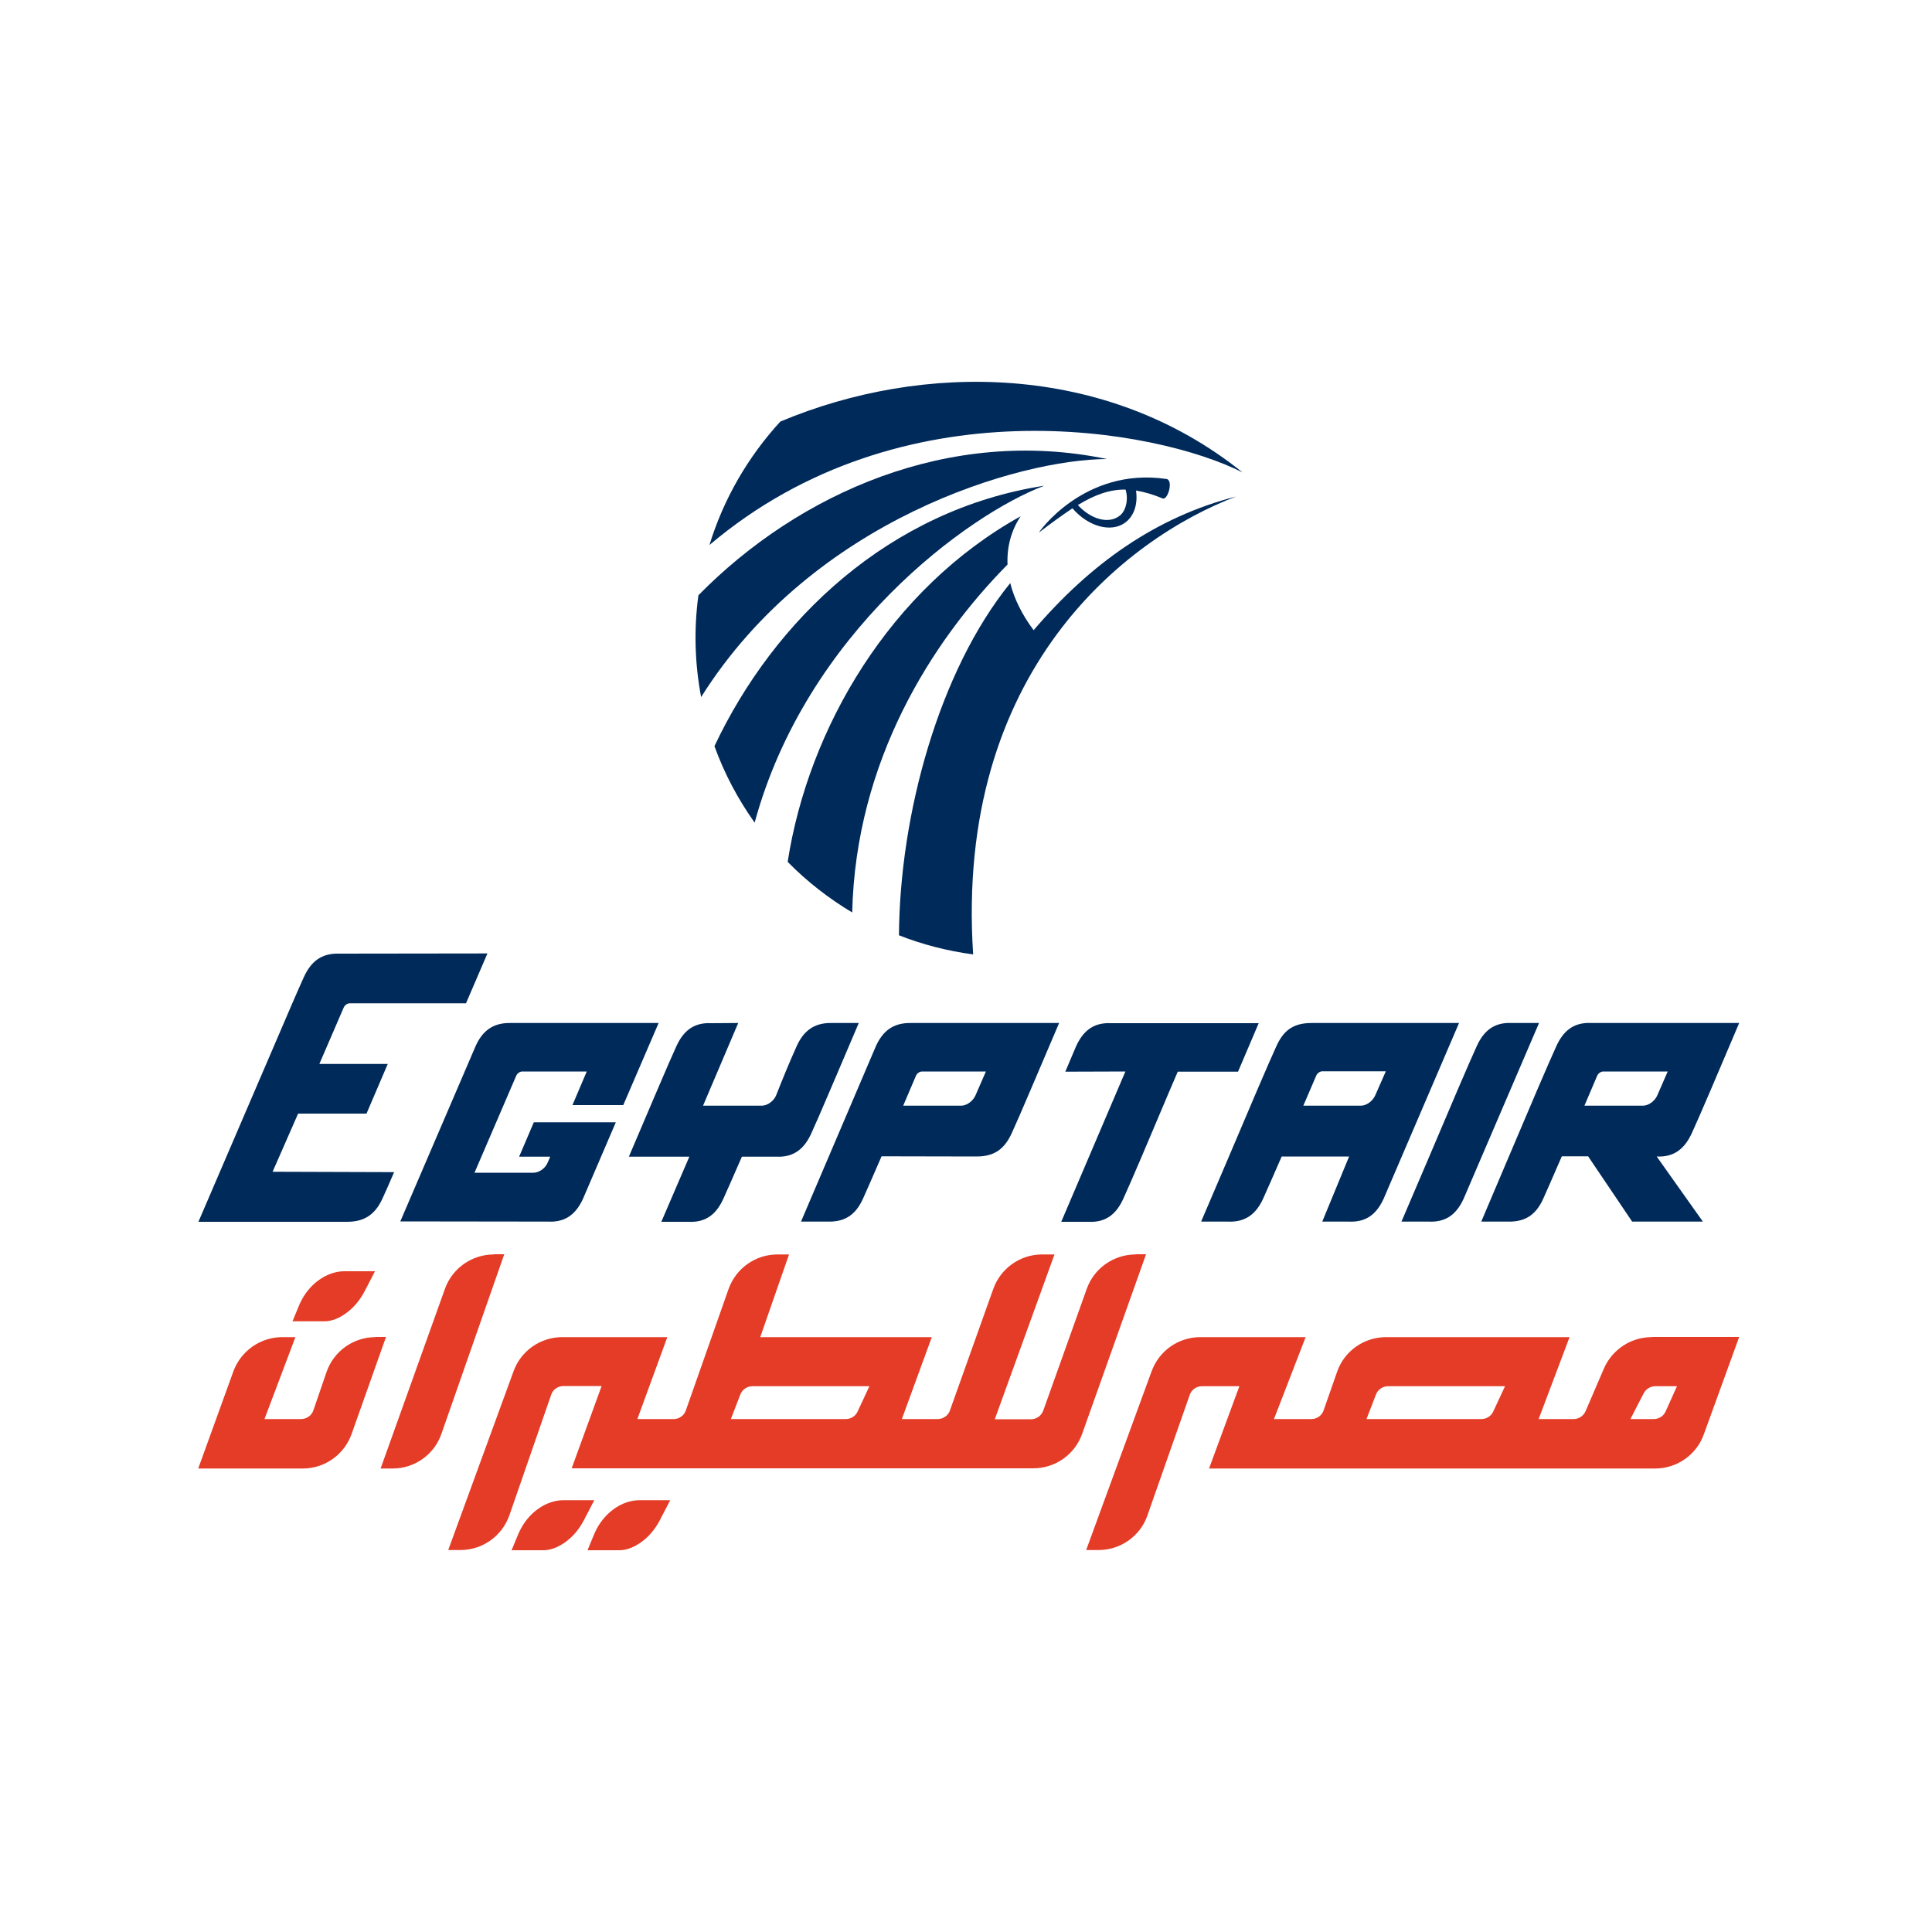 <?xml version="1.0" encoding="utf-8"?>
<!-- Generator: Adobe Illustrator 23.0.4, SVG Export Plug-In . SVG Version: 6.00 Build 0)  -->
<svg version="1.1" id="Layer_1" xmlns="http://www.w3.org/2000/svg" xmlns:xlink="http://www.w3.org/1999/xlink" x="0px" y="0px"
	 viewBox="0 0 1000 1000" style="enable-background:new 0 0 1000 1000;" xml:space="preserve">
<style type="text/css">
	.st0{fill:#002A5A;}
	.st1{fill:#E43C27;}
</style>
<g>
	<g>
		<path class="st0" d="M579.6,266.9c-5.8,4.6-15.1,1.8-21.7-5.5c8.9-5.4,16.5-8.1,24.7-8C584.2,258.7,582.7,264.5,579.6,266.9
			 M603.6,247.9c-42.7-6.2-66.4,28.2-65.8,27.7c6.5-5,12.2-9.1,17.3-12.5c8.1,9.4,19.9,12.8,27.3,7.4c4.7-3.5,6.6-9.7,5.6-16.6
			c4.2,0.7,8.8,2,13.8,4.1C604.6,258.9,607.5,248.2,603.6,247.9"/>
		<path class="st0" d="M521.5,292.2c-0.4-9.1,1.9-17.7,6.8-25C460.6,304.8,418.4,377,407.7,446.1c9.9,10.1,21.2,18.9,33.4,26.2
			C442.9,394.1,482,332.2,521.5,292.2"/>
		<path class="st0" d="M573,237.6c-81.6-17-159.5,17.6-211.5,70.5c-2.4,17.5-1.9,35.3,1.4,52.7C421.1,268.3,528.3,237.7,573,237.6"
			/>
		<path class="st0" d="M369.8,386.2c5.1,14.2,12.2,27.5,20.8,39.6c26.8-98.4,110.1-159.3,149.9-174.4
			C460.4,263.8,400.7,320.7,369.8,386.2"/>
		<path class="st0" d="M639.8,257c-41.7,10.7-75.5,34.9-104.8,69.2c-6.1-8.2-10.1-16.4-12.1-24.4c-36.9,45.5-57.2,119.8-57.6,182.3
			c12.2,4.8,25,8.1,38.4,9.9C494.1,347.4,582.8,278.6,639.8,257"/>
		<path class="st0" d="M643.1,244.5c-70.9-57-165.7-57.2-239.2-26.3c-16.6,18.1-29.3,39.8-36.7,63.9
			C466.8,197.7,598.5,221.9,643.1,244.5"/>
		<path class="st0" d="M711.8,567c-1.3,2.9-4.5,5.3-7.4,5.3h-29.8l6.7-15.6c0.5-1.2,1.9-2.2,3.1-2.2h32.9L711.8,567z M678.8,529.5
			c-10.2,0-14.8,4.7-18.1,11.9c-3.8,8.2-14.7,33.8-24.6,57.2l-14.4,33.7h13.7c9.9,0.5,15.1-4.7,18.4-11.9c1.8-4,5.3-11.9,9.6-21.8
			h34.9l-13.9,33.7h13.7c9.7,0.5,14.8-4.7,18.1-11.9l39-90.9H678.8z"/>
		<path class="st0" d="M477.2,554.6h33.1l-5.4,12.4c-1.3,2.9-4.5,5.3-7.4,5.3h-30l6.6-15.5C474.6,555.6,476,554.6,477.2,554.6
			 M453.4,541.4l-38.8,90.9h14.1c9.8,0.2,14.7-4.7,18-11.9c1.8-4,5.3-12,9.6-21.9l49.2,0.1c10,0,14.7-4.7,18.1-11.9
			c3.8-8.2,14.6-33.8,24.6-57.2h-76.6C461.8,529.3,456.7,534.2,453.4,541.4"/>
		<path class="st0" d="M651.5,529.6h-76.4c-9.7-0.5-14.8,4.7-18.1,11.9l-5.6,13.2l31.1-0.1l-33.2,77.8h14.1
			c9.6,0.5,14.7-4.7,18-11.9c3.7-8,14.1-32.5,23.7-55.3c0.3-0.6,4.2-9.9,4.5-10.5h31.2L651.5,529.6z"/>
		<path class="st0" d="M782.5,529.5c-9.7-0.5-14.8,4.7-18.1,11.9c-3.8,8.2-14.7,33.8-24.6,57.2l-14.4,33.7h14.1
			c9.7,0.5,14.8-4.7,18.1-11.9l39-90.9H782.5z"/>
		<path class="st0" d="M850.4,572.3h-30.3l6.6-15.5c0.5-1.2,1.9-2.2,3.1-2.2h33.4l-5.4,12.4C856.5,569.9,853.3,572.3,850.4,572.3
			 M875.6,586.7c3.8-8.2,14.7-33.8,24.6-57.2h-76.5c-9.7-0.5-14.8,4.7-18.1,11.9c-3.8,8.2-14.7,33.8-24.6,57.2l-14.3,33.7h14
			c9.8,0.2,14.8-4.6,18.1-11.9c1.8-4,5.3-12,9.6-21.9H822l22.8,33.8h36.6l-23.9-33.7C867.1,599.1,872.2,593.9,875.6,586.7"/>
		<path class="st0" d="M154.3,576.4h35.4l11-25.7h-35.4l12.6-29.2c0.5-1.2,1.9-2.2,3.1-2.2h33.6h26.6l11.1-25.8l-76.8,0.1
			c-9.7-0.3-14.8,4.7-18.2,12.1c-1.3,2.8-3.4,7.6-6,13.6l-48.6,113.1h77.1c9.7,0,14.8-4.7,18.2-12.1c1.3-2.8,3.4-7.6,6-13.6
			l-62.9-0.2L154.3,576.4z"/>
		<path class="st0" d="M322.6,572l18.3-42.5h-76.6c-9.6-0.2-14.8,4.6-18.1,11.9l-39,90.8l76.5,0.1c9.7,0.5,14.8-4.7,18.1-11.9
			l16.9-39.4v-0.1h-42.4l-7.6,17.8h16.1l-1.3,3c-1.2,3-4.5,5.3-7.4,5.3h-30.5l21.6-50.2c0.5-1.2,1.9-2.2,3.1-2.2h33.4l-7.4,17.4
			L322.6,572L322.6,572z"/>
		<path class="st0" d="M419.9,586.7c3.8-8.2,14.6-33.8,24.6-57.2h-14c-9.7-0.2-14.8,4.7-18.1,11.9c-3.8,8.4-7.3,17-10.7,25.6
			c-1.2,2.9-4.5,5.3-7.4,5.3h-30.4l18.2-42.8l-14,0.1c-9.6-0.5-14.7,4.7-18,11.9c-3.8,8.2-14.6,33.8-24.6,57.2h31.3l-14.5,33.7h14.1
			c9.6,0.5,14.7-4.7,18-11.9c1.8-4,5.3-11.9,9.6-21.8h18C411.5,599.1,416.6,593.9,419.9,586.7"/>
	</g>
	<g>
		<path class="st1" d="M854.9,692.1c-10.7,0-20.4,6.4-24.7,16.2l-9.5,22.1c-1.1,2.5-3.5,4.1-6.2,4.1h-18.1l16-42.4h-95
			c-11.4,0-21.6,7.2-25.3,17.9l-7,20c-0.9,2.7-3.5,4.5-6.3,4.5h-19.4l16.4-42.4h-54.5c-11.3,0-21.3,7-25.2,17.6l-33.9,92.6h6.4
			c11.4,0,21.6-7.2,25.3-17.9l21.9-62.4c0.9-2.7,3.5-4.5,6.3-4.5h19.4l-15.7,42.6h230.9c11.3,0,21.4-7.1,25.2-17.7l18.3-50.4H854.9z
			 M772.9,730.6c-1.1,2.4-3.5,3.9-6.1,3.9h-59.5l4.9-12.7c1-2.6,3.5-4.3,6.3-4.3h60.5L772.9,730.6z M862.1,730.6
			c-1.1,2.4-3.5,3.9-6.1,3.9h-12.1l6.9-13.4c1.2-2.2,3.5-3.6,6-3.6h11.2L862.1,730.6z"/>
		<path class="st1" d="M587.8,649.3c-11.3,0-21.5,7.1-25.3,17.8l-22.5,63c-1,2.7-3.5,4.5-6.3,4.5h-18.8l30.9-85.3h-6.4
			c-11.4,0-21.5,7.2-25.3,17.9L491.7,730c-0.9,2.7-3.5,4.5-6.3,4.5h-18.6l15.5-42.4h-88.8l14.9-42.8h-6c-11.4,0-21.5,7.2-25.3,17.9
			L355,730c-0.9,2.7-3.5,4.5-6.3,4.5h-18.8l15.5-42.4H291c-11.3,0-21.4,7.1-25.2,17.7L232,802.3h6.3c11.4,0,21.6-7.2,25.4-18.1
			l21.6-62.3c0.9-2.7,3.5-4.5,6.3-4.5h19.8l-15.5,42.6h238.9c11.4,0,21.5-7.1,25.3-17.8l33.1-93H587.8z M443.9,730.6
			c-1.1,2.4-3.5,3.9-6.1,3.9h-59.5l4.9-12.7c1-2.6,3.5-4.3,6.3-4.3h60.5L443.9,730.6z"/>
		<path class="st1" d="M255.6,649.3c-11.3,0-21.5,7.1-25.3,17.8L197,760.1h6.2c11.4,0,21.6-7.2,25.3-18l32.5-92.9H255.6z"/>
		<path class="st1" d="M194.3,692.1c-11.4,0-21.6,7.3-25.3,18.1l-6.8,19.8c-0.9,2.7-3.5,4.5-6.4,4.5h-18.9l16-42.4h-6.8
			c-11.3,0-21.4,7.1-25.3,17.7l-18.2,50.3h54.1c11.4,0,21.5-7.2,25.3-17.9l17.8-50.2H194.3z"/>
		<path class="st1" d="M178.7,680c4.2-2.9,7.5-6.9,9.9-11.4l5.5-10.6h-15.7c-6.3,0-11.4,2.8-15.1,5.9c-3.8,3.2-6.7,7.4-8.6,12
			l-3.3,8c0,0,6.2,0,16.5,0C171.8,683.9,175.6,682.2,178.7,680z"/>
		<path class="st1" d="M291.8,776.5c-6.3,0-11.4,2.8-15.1,5.9c-3.8,3.2-6.7,7.4-8.6,12l-3.3,8c0,0,6.2,0,16.5,0
			c4,0,7.8-1.8,10.9-3.9c4.2-2.9,7.5-6.9,9.9-11.4l5.5-10.6H291.8z"/>
		<path class="st1" d="M316,782.4c-3.8,3.2-6.7,7.4-8.6,12l-3.3,8c0,0,6.2,0,16.5,0c4,0,7.8-1.8,10.9-3.9c4.2-2.9,7.5-6.9,9.9-11.4
			l5.5-10.6h-15.7C324.8,776.5,319.7,779.3,316,782.4z"/>
	</g>
</g>
</svg>
